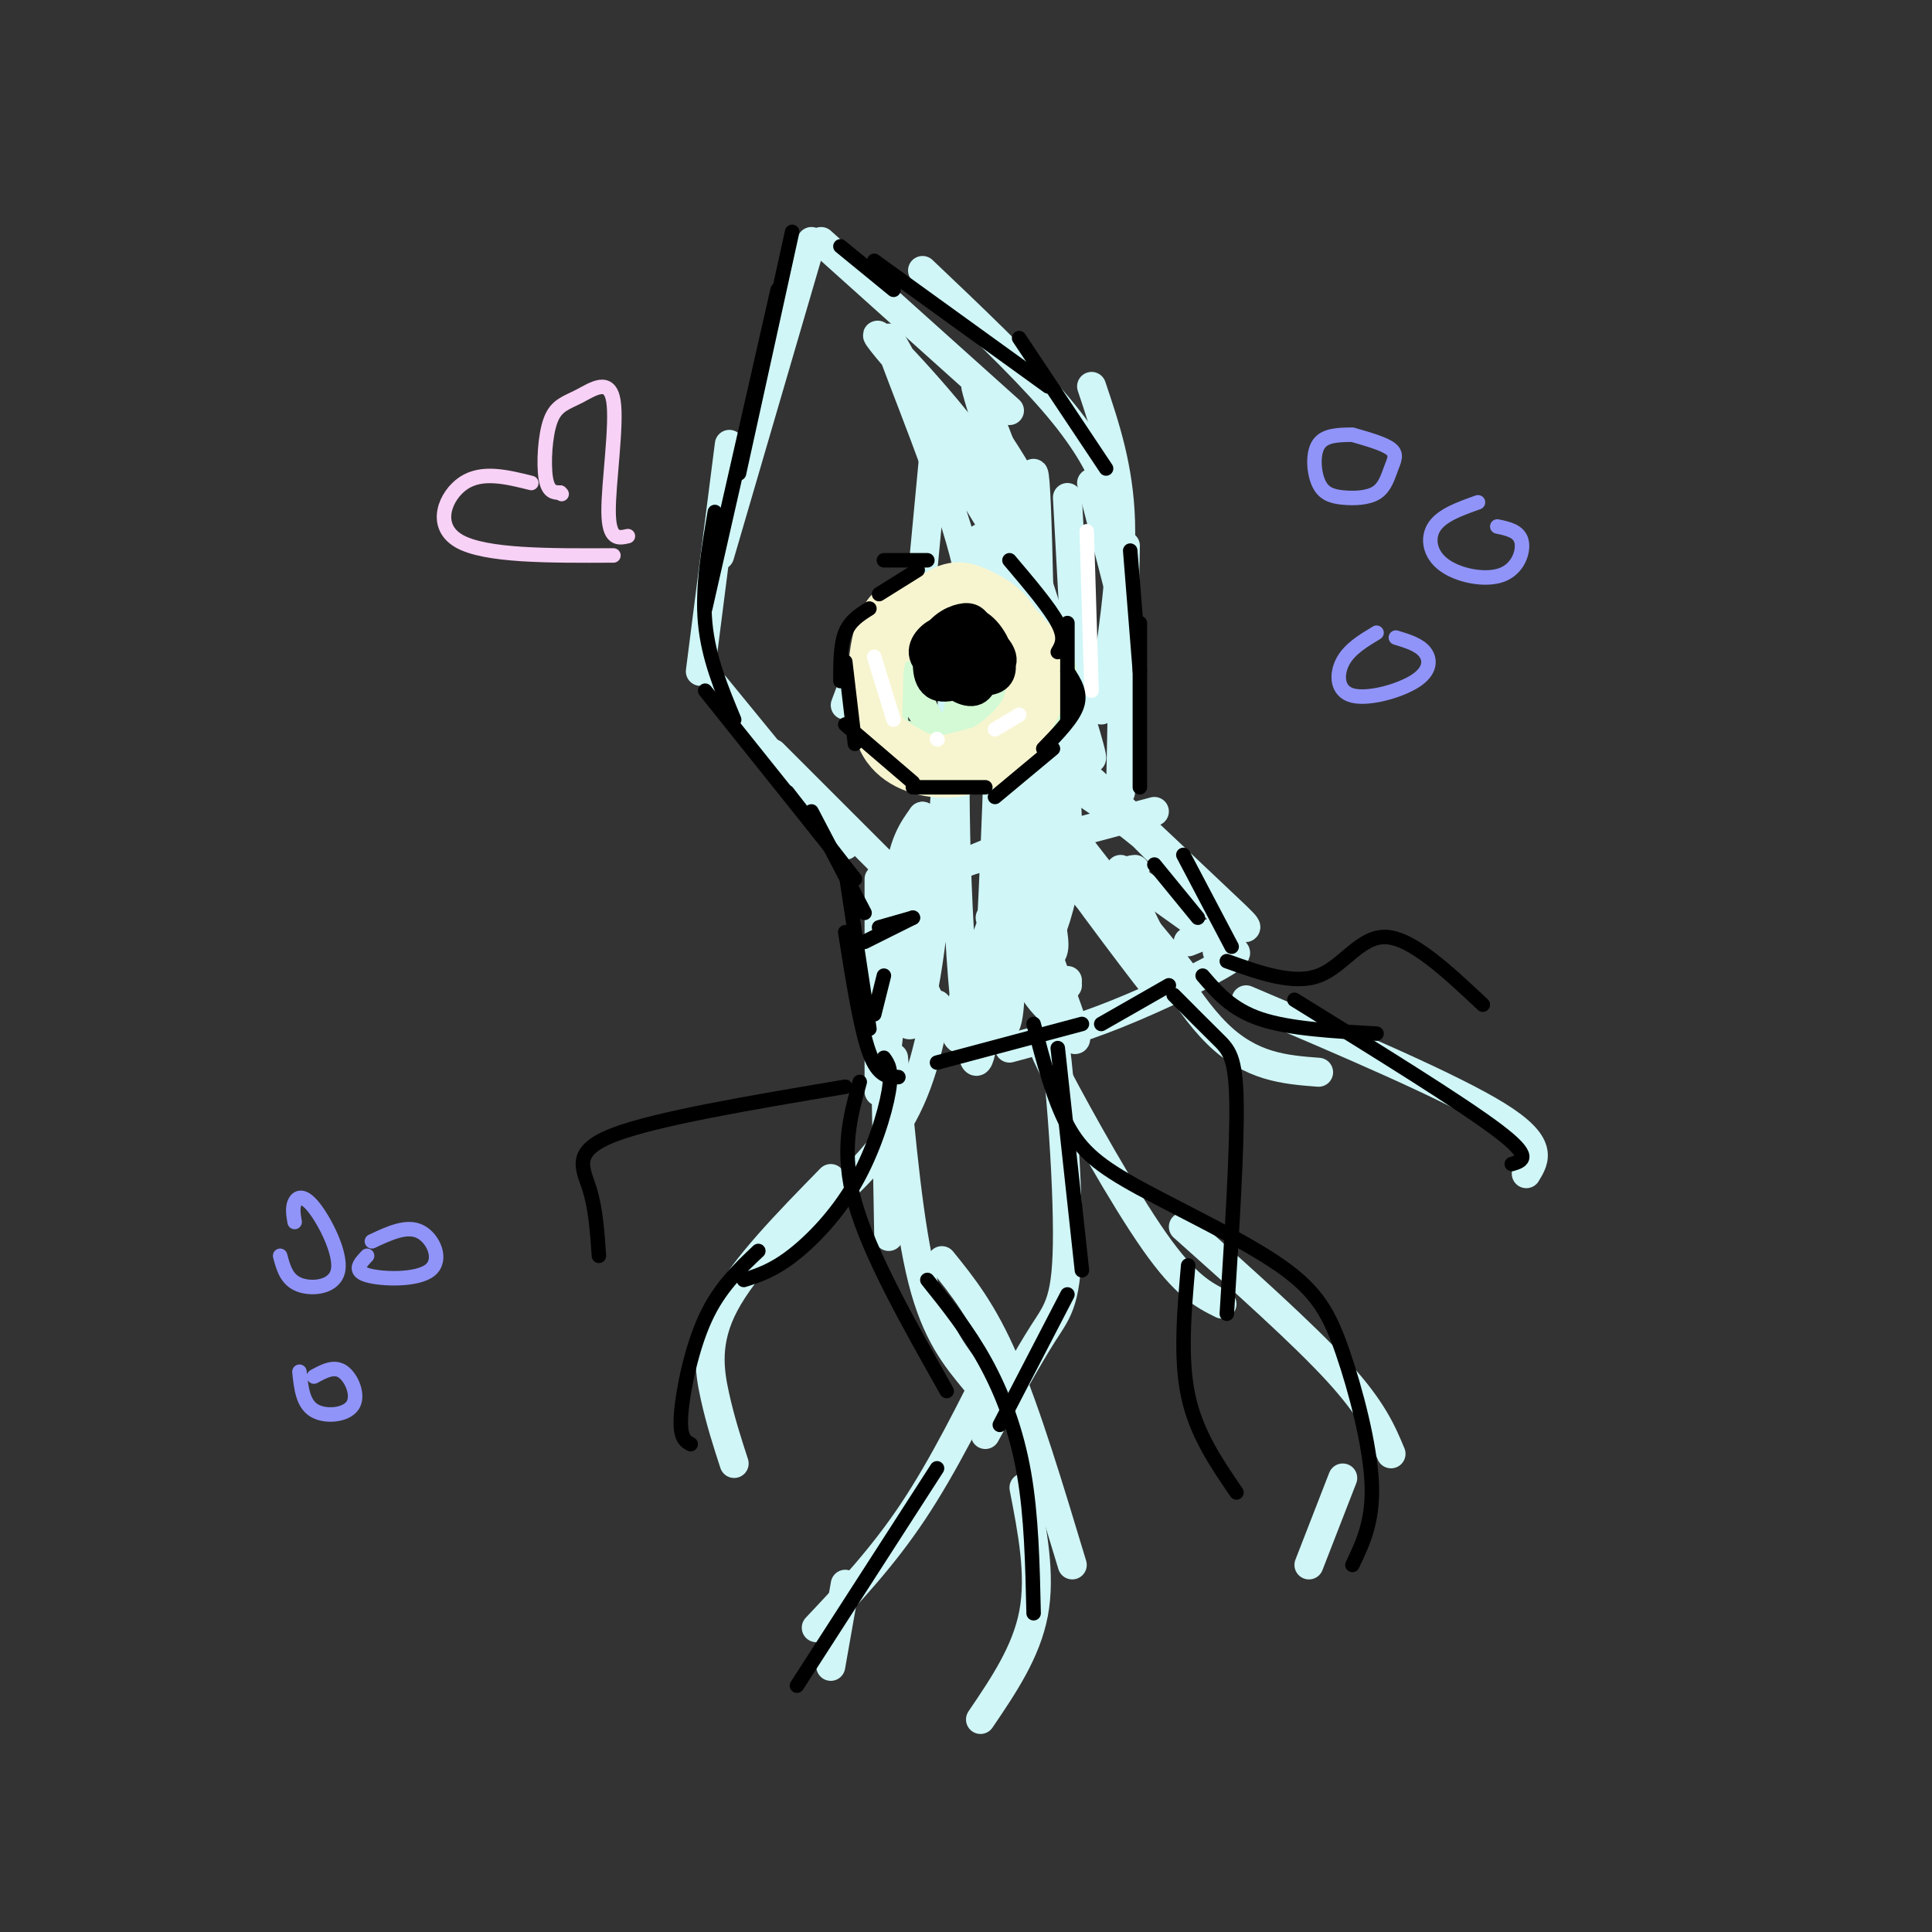 <svg viewBox='0 0 400 400' version='1.1' xmlns='http://www.w3.org/2000/svg' xmlns:xlink='http://www.w3.org/1999/xlink'><rect x="0" y="0" width="400" height="400" fill="#333333" stroke="none"/><g fill='none' stroke='rgb(208,246,247)' stroke-width='6' stroke-linecap='round' stroke-linejoin='round'><path d='M232,164c0.000,0.000 1.000,-51.000 1,-51'/><path d='M228,147c2.167,-13.917 4.333,-27.833 4,-39c-0.333,-11.167 -3.167,-19.583 -6,-28'/><path d='M230,108c0.200,-2.089 0.400,-4.178 -1,-8c-1.400,-3.822 -4.400,-9.378 -11,-17c-6.600,-7.622 -16.800,-17.311 -27,-27'/><path d='M209,85c0.000,0.000 -39.000,-35.000 -39,-35'/><path d='M168,50c0.000,0.000 -19.000,65.000 -19,65'/><path d='M151,92c0.000,0.000 -6.000,47.000 -6,47'/><path d='M148,142c0.000,0.000 27.000,33.000 27,33'/><path d='M160,156c0.000,0.000 26.000,26.000 26,26'/><path d='M239,168c0.000,0.000 -45.000,12.000 -45,12'/><path d='M211,174c0.000,0.000 -17.000,7.000 -17,7'/><path d='M182,182c0.000,0.000 0.000,44.000 0,44'/><path d='M187,187c0.000,0.000 -4.000,36.000 -4,36'/><path d='M185,204c0.000,0.000 -1.000,10.000 -1,10'/><path d='M214,205c0.000,0.000 7.000,-1.000 7,-1'/><path d='M209,217c6.689,-1.778 13.378,-3.556 22,-7c8.622,-3.444 19.178,-8.556 23,-11c3.822,-2.444 0.911,-2.222 -2,-2'/><path d='M246,195c3.715,-1.497 7.430,-2.994 10,-3c2.570,-0.006 3.994,1.480 -5,-7c-8.994,-8.480 -28.407,-26.927 -27,-25c1.407,1.927 23.634,24.226 30,30c6.366,5.774 -3.129,-4.978 -15,-15c-11.871,-10.022 -26.119,-19.314 -24,-13c2.119,6.314 20.605,28.232 27,36c6.395,7.768 0.697,1.384 -5,-5'/><path d='M237,193c-4.453,-5.198 -13.086,-15.692 -19,-22c-5.914,-6.308 -9.107,-8.431 -2,2c7.107,10.431 24.516,33.414 23,31c-1.516,-2.414 -21.956,-30.225 -27,-31c-5.044,-0.775 5.306,25.487 9,36c3.694,10.513 0.730,5.278 -2,2c-2.730,-3.278 -5.227,-4.600 -7,-11c-1.773,-6.400 -2.824,-17.877 -3,-16c-0.176,1.877 0.521,17.108 0,24c-0.521,6.892 -2.261,5.446 -4,4'/><path d='M205,212c-2.854,2.259 -7.988,5.906 -7,0c0.988,-5.906 8.098,-21.364 12,-34c3.902,-12.636 4.595,-22.449 2,-35c-2.595,-12.551 -8.479,-27.840 -9,-31c-0.521,-3.160 4.322,5.808 9,22c4.678,16.192 9.192,39.608 9,47c-0.192,7.392 -5.090,-1.241 -7,-24c-1.910,-22.759 -0.831,-59.646 0,-59c0.831,0.646 1.416,38.823 2,77'/><path d='M216,175c1.092,16.619 2.823,19.667 2,22c-0.823,2.333 -4.199,3.952 -6,-24c-1.801,-27.952 -2.027,-85.474 -3,-75c-0.973,10.474 -2.694,88.946 -5,113c-2.306,24.054 -5.196,-6.310 -6,-33c-0.804,-26.690 0.478,-49.707 0,-44c-0.478,5.707 -2.716,40.138 -5,59c-2.284,18.862 -4.615,22.155 -6,17c-1.385,-5.155 -1.824,-18.759 -1,-27c0.824,-8.241 2.912,-11.121 5,-14'/><path d='M191,169c-0.520,7.501 -4.322,33.253 3,40c7.322,6.747 25.766,-5.510 27,-33c1.234,-27.490 -14.741,-70.214 -14,-68c0.741,2.214 18.200,49.365 19,49c0.800,-0.365 -15.057,-48.247 -21,-67c-5.943,-18.753 -1.971,-8.376 2,2'/><path d='M207,92c2.950,4.482 9.324,14.686 3,9c-6.324,-5.686 -25.348,-27.263 -28,-31c-2.652,-3.737 11.066,10.366 19,21c7.934,10.634 10.085,17.801 10,21c-0.085,3.199 -2.404,2.432 -9,-9c-6.596,-11.432 -17.469,-33.528 -18,-33c-0.531,0.528 9.280,23.681 14,39c4.720,15.319 4.349,22.806 3,24c-1.349,1.194 -3.674,-3.903 -6,-9'/><path d='M194,87c0.000,0.000 -5.000,53.000 -5,53'/><path d='M185,130c0.000,0.000 -3.000,19.000 -3,19'/><path d='M178,138c0.000,0.000 -3.000,8.000 -3,8'/><path d='M226,100c0.000,0.000 8.000,31.000 8,31'/><path d='M221,103c0.000,0.000 3.000,55.000 3,55'/><path d='M232,180c0.000,0.000 14.000,10.000 14,10'/><path d='M183,200c0.000,0.000 1.000,56.000 1,56'/><path d='M185,219c1.583,17.417 3.167,34.833 6,46c2.833,11.167 6.917,16.083 11,21'/><path d='M195,261c4.250,5.250 8.500,10.500 13,21c4.500,10.500 9.250,26.250 14,42'/><path d='M212,308c1.750,9.000 3.500,18.000 2,26c-1.500,8.000 -6.250,15.000 -11,22'/><path d='M205,190c4.006,-0.958 8.012,-1.917 11,11c2.988,12.917 4.958,39.708 5,54c0.042,14.292 -1.845,16.083 -5,21c-3.155,4.917 -7.577,12.958 -12,21'/><path d='M207,280c-5.833,11.750 -11.667,23.500 -18,33c-6.333,9.500 -13.167,16.750 -20,24'/><path d='M175,328c0.000,0.000 -3.000,17.000 -3,17'/><path d='M221,203c-1.405,4.565 -2.810,9.131 -4,11c-1.190,1.869 -2.167,1.042 2,9c4.167,7.958 13.476,24.702 20,34c6.524,9.298 10.262,11.149 14,13'/><path d='M245,254c12.417,11.083 24.833,22.167 32,30c7.167,7.833 9.083,12.417 11,17'/><path d='M278,306c0.000,0.000 -7.000,18.000 -7,18'/><path d='M235,180c-1.422,0.133 -2.844,0.267 0,7c2.844,6.733 9.956,20.067 17,27c7.044,6.933 14.022,7.467 21,8'/><path d='M258,207c21.167,9.000 42.333,18.000 52,24c9.667,6.000 7.833,9.000 6,12'/><path d='M194,208c-1.750,8.833 -3.500,17.667 -9,26c-5.500,8.333 -14.750,16.167 -24,24'/><path d='M172,244c-8.978,9.178 -17.956,18.356 -22,26c-4.044,7.644 -3.156,13.756 -2,19c1.156,5.244 2.578,9.622 4,14'/></g>
<g fill='none' stroke='rgb(211,250,212)' stroke-width='6' stroke-linecap='round' stroke-linejoin='round'><path d='M205,131c-1.847,-1.662 -3.694,-3.323 -6,-5c-2.306,-1.677 -5.072,-3.369 -8,1c-2.928,4.369 -6.020,14.800 -6,21c0.020,6.200 3.150,8.170 9,8c5.850,-0.170 14.420,-2.479 19,-4c4.580,-1.521 5.169,-2.255 6,-5c0.831,-2.745 1.905,-7.502 0,-11c-1.905,-3.498 -6.790,-5.736 -12,-8c-5.210,-2.264 -10.747,-4.555 -15,-1c-4.253,3.555 -7.222,12.957 -8,19c-0.778,6.043 0.635,8.727 5,10c4.365,1.273 11.683,1.137 19,1'/><path d='M208,157c4.349,-2.324 5.721,-8.633 6,-14c0.279,-5.367 -0.536,-9.791 -3,-14c-2.464,-4.209 -6.579,-8.204 -12,-7c-5.421,1.204 -12.150,7.606 -15,14c-2.850,6.394 -1.820,12.781 1,17c2.820,4.219 7.431,6.270 12,7c4.569,0.730 9.095,0.141 12,-3c2.905,-3.141 4.188,-8.833 4,-13c-0.188,-4.167 -1.846,-6.810 -3,-9c-1.154,-2.190 -1.803,-3.926 -5,-6c-3.197,-2.074 -8.943,-4.485 -13,-5c-4.057,-0.515 -6.424,0.868 -8,4c-1.576,3.132 -2.361,8.015 -2,13c0.361,4.985 1.866,10.073 5,14c3.134,3.927 7.895,6.693 11,5c3.105,-1.693 4.552,-7.847 6,-14'/><path d='M204,146c1.096,-5.816 0.834,-13.355 0,-17c-0.834,-3.645 -2.242,-3.397 -5,-3c-2.758,0.397 -6.866,0.943 -10,4c-3.134,3.057 -5.293,8.624 -6,13c-0.707,4.376 0.038,7.560 3,10c2.962,2.440 8.140,4.134 12,3c3.860,-1.134 6.403,-5.097 7,-10c0.597,-4.903 -0.750,-10.745 -3,-14c-2.250,-3.255 -5.402,-3.921 -8,-2c-2.598,1.921 -4.641,6.430 -5,10c-0.359,3.570 0.967,6.203 3,9c2.033,2.797 4.772,5.760 6,2c1.228,-3.760 0.946,-14.243 0,-19c-0.946,-4.757 -2.556,-3.788 -4,-1c-1.444,2.788 -2.722,7.394 -4,12'/><path d='M190,143c0.599,4.249 4.096,8.873 7,11c2.904,2.127 5.214,1.758 7,-2c1.786,-3.758 3.048,-10.904 3,-15c-0.048,-4.096 -1.406,-5.141 -4,-6c-2.594,-0.859 -6.426,-1.534 -10,2c-3.574,3.534 -6.891,11.275 -8,15c-1.109,3.725 -0.009,3.435 2,4c2.009,0.565 4.927,1.986 9,2c4.073,0.014 9.301,-1.378 13,-5c3.699,-3.622 5.871,-9.472 5,-14c-0.871,-4.528 -4.783,-7.733 -9,-9c-4.217,-1.267 -8.739,-0.597 -12,1c-3.261,1.597 -5.261,4.121 -7,8c-1.739,3.879 -3.219,9.112 -2,13c1.219,3.888 5.136,6.431 8,8c2.864,1.569 4.675,2.162 7,0c2.325,-2.162 5.162,-7.081 8,-12'/><path d='M207,144c1.050,-4.816 -0.326,-10.858 -3,-14c-2.674,-3.142 -6.645,-3.386 -10,-2c-3.355,1.386 -6.095,4.402 -6,9c0.095,4.598 3.026,10.776 5,14c1.974,3.224 2.993,3.492 4,1c1.007,-2.492 2.004,-7.746 3,-13'/></g>
<g fill='none' stroke='rgb(247,245,208)' stroke-width='6' stroke-linecap='round' stroke-linejoin='round'><path d='M187,134c0.000,0.000 0.100,0.100 0.1,0.1'/><path d='M199,126c-4.106,-1.085 -8.212,-2.171 -11,-2c-2.788,0.171 -4.259,1.597 -6,7c-1.741,5.403 -3.751,14.781 -2,21c1.751,6.219 7.264,9.278 13,10c5.736,0.722 11.697,-0.894 17,-6c5.303,-5.106 9.949,-13.704 8,-20c-1.949,-6.296 -10.492,-10.291 -17,-12c-6.508,-1.709 -10.981,-1.132 -14,0c-3.019,1.132 -4.582,2.819 -6,8c-1.418,5.181 -2.689,13.856 0,20c2.689,6.144 9.340,9.755 15,10c5.660,0.245 10.330,-2.878 15,-6'/><path d='M211,156c3.625,-3.124 5.188,-7.935 5,-13c-0.188,-5.065 -2.127,-10.383 -7,-14c-4.873,-3.617 -12.680,-5.534 -18,-4c-5.320,1.534 -8.153,6.518 -9,11c-0.847,4.482 0.292,8.464 1,11c0.708,2.536 0.984,3.628 5,6c4.016,2.372 11.772,6.024 16,7c4.228,0.976 4.928,-0.726 6,-2c1.072,-1.274 2.517,-2.121 4,-7c1.483,-4.879 3.006,-13.789 0,-19c-3.006,-5.211 -10.540,-6.721 -17,-8c-6.460,-1.279 -11.847,-2.326 -15,2c-3.153,4.326 -4.072,14.026 -3,20c1.072,5.974 4.135,8.224 6,10c1.865,1.776 2.533,3.079 6,3c3.467,-0.079 9.734,-1.539 16,-3'/><path d='M207,156c4.089,-2.884 6.311,-8.595 7,-14c0.689,-5.405 -0.157,-10.504 -2,-14c-1.843,-3.496 -4.685,-5.390 -8,-7c-3.315,-1.610 -7.103,-2.936 -12,1c-4.897,3.936 -10.903,13.133 -12,20c-1.097,6.867 2.714,11.403 6,14c3.286,2.597 6.048,3.256 10,4c3.952,0.744 9.093,1.572 13,-2c3.907,-3.572 6.580,-11.545 7,-18c0.420,-6.455 -1.411,-11.390 -7,-14c-5.589,-2.610 -14.934,-2.893 -20,-1c-5.066,1.893 -5.853,5.961 -7,11c-1.147,5.039 -2.655,11.049 -2,15c0.655,3.951 3.473,5.843 7,7c3.527,1.157 7.764,1.578 12,2'/><path d='M199,160c4.266,-2.127 8.931,-8.445 11,-13c2.069,-4.555 1.542,-7.348 0,-11c-1.542,-3.652 -4.097,-8.164 -8,-11c-3.903,-2.836 -9.152,-3.996 -13,-3c-3.848,0.996 -6.293,4.149 -7,10c-0.707,5.851 0.325,14.401 2,19c1.675,4.599 3.992,5.248 9,5c5.008,-0.248 12.706,-1.393 16,-5c3.294,-3.607 2.183,-9.677 2,-13c-0.183,-3.323 0.561,-3.899 -3,-6c-3.561,-2.101 -11.429,-5.728 -16,-6c-4.571,-0.272 -5.846,2.811 -7,8c-1.154,5.189 -2.187,12.482 -2,16c0.187,3.518 1.593,3.259 3,3'/><path d='M186,153c2.585,1.216 7.546,2.756 12,2c4.454,-0.756 8.399,-3.806 11,-7c2.601,-3.194 3.858,-6.530 4,-10c0.142,-3.470 -0.830,-7.074 -6,-9c-5.170,-1.926 -14.537,-2.173 -19,0c-4.463,2.173 -4.021,6.768 -4,11c0.021,4.232 -0.379,8.101 0,11c0.379,2.899 1.537,4.828 5,5c3.463,0.172 9.232,-1.414 15,-3'/></g>
<g fill='none' stroke='rgb(0,0,0)' stroke-width='6' stroke-linecap='round' stroke-linejoin='round'><path d='M199,130c-1.884,0.187 -3.768,0.373 -5,2c-1.232,1.627 -1.811,4.694 0,7c1.811,2.306 6.014,3.852 8,2c1.986,-1.852 1.756,-7.101 1,-10c-0.756,-2.899 -2.038,-3.447 -4,-3c-1.962,0.447 -4.605,1.890 -6,5c-1.395,3.110 -1.541,7.889 1,9c2.541,1.111 7.771,-1.444 13,-4'/><path d='M207,138c1.575,-1.938 -0.987,-4.782 -3,-6c-2.013,-1.218 -3.479,-0.811 -5,-1c-1.521,-0.189 -3.099,-0.974 -5,0c-1.901,0.974 -4.124,3.705 -2,6c2.124,2.295 8.595,4.152 12,4c3.405,-0.152 3.745,-2.314 3,-5c-0.745,-2.686 -2.576,-5.896 -5,-7c-2.424,-1.104 -5.442,-0.102 -7,2c-1.558,2.102 -1.655,5.306 0,8c1.655,2.694 5.061,4.879 7,4c1.939,-0.879 2.411,-4.823 2,-7c-0.411,-2.177 -1.706,-2.589 -3,-3'/><path d='M201,133c-1.560,-0.869 -3.958,-1.542 -4,0c-0.042,1.542 2.274,5.298 3,6c0.726,0.702 -0.137,-1.649 -1,-4'/></g>
<g fill='none' stroke='rgb(255,255,255)' stroke-width='3' stroke-linecap='round' stroke-linejoin='round'><path d='M181,136c0.000,0.000 4.000,13.000 4,13'/><path d='M194,153c0.000,0.000 0.100,0.100 0.1,0.1'/><path d='M211,148c0.000,0.000 -5.000,3.000 -5,3'/><path d='M225,110c0.000,0.000 1.000,33.000 1,33'/></g>
<g fill='none' stroke='rgb(0,0,0)' stroke-width='3' stroke-linecap='round' stroke-linejoin='round'><path d='M236,163c0.000,0.000 0.000,-34.000 0,-34'/><path d='M236,139c0.000,0.000 -2.000,-25.000 -2,-25'/><path d='M229,97c0.000,0.000 -18.000,-27.000 -18,-27'/><path d='M217,80c0.000,0.000 -36.000,-26.000 -36,-26'/><path d='M185,60c0.000,0.000 -11.000,-9.000 -11,-9'/><path d='M164,48c0.000,0.000 -11.000,50.000 -11,50'/><path d='M161,60c0.000,0.000 -15.000,66.000 -15,66'/><path d='M148,106c-1.333,7.917 -2.667,15.833 -2,23c0.667,7.167 3.333,13.583 6,20'/><path d='M146,143c0.000,0.000 24.000,30.000 24,30'/><path d='M168,168c0.000,0.000 11.000,21.000 11,21'/><path d='M175,180c0.000,0.000 5.000,33.000 5,33'/><path d='M175,193c1.583,10.000 3.167,20.000 5,25c1.833,5.000 3.917,5.000 6,5'/><path d='M194,220c0.000,0.000 30.000,-8.000 30,-8'/><path d='M228,212c0.000,0.000 14.000,-8.000 14,-8'/><path d='M255,196c0.000,0.000 -10.000,-19.000 -10,-19'/><path d='M248,190c0.000,0.000 -9.000,-11.000 -9,-11'/><path d='M190,118c0.000,0.000 -8.000,5.000 -8,5'/><path d='M180,126c-2.000,1.250 -4.000,2.500 -5,5c-1.000,2.500 -1.000,6.250 -1,10'/><path d='M175,137c0.000,0.000 2.000,17.000 2,17'/><path d='M175,150c0.000,0.000 14.000,12.000 14,12'/><path d='M189,163c0.000,0.000 15.000,0.000 15,0'/><path d='M206,165c0.000,0.000 12.000,-10.000 12,-10'/><path d='M216,155c3.083,-3.167 6.167,-6.333 7,-9c0.833,-2.667 -0.583,-4.833 -2,-7'/><path d='M221,149c0.000,0.000 0.000,-20.000 0,-20'/><path d='M219,135c0.833,-1.417 1.667,-2.833 0,-6c-1.667,-3.167 -5.833,-8.083 -10,-13'/><path d='M192,116c0.000,0.000 -9.000,0.000 -9,0'/><path d='M219,217c0.000,0.000 5.000,46.000 5,46'/><path d='M221,268c0.000,0.000 -14.000,27.000 -14,27'/><path d='M194,304c0.000,0.000 -29.000,45.000 -29,45'/><path d='M178,224c-2.000,7.167 -4.000,14.333 -1,25c3.000,10.667 11.000,24.833 19,39'/><path d='M192,265c4.222,5.267 8.444,10.533 12,17c3.556,6.467 6.444,14.133 8,23c1.556,8.867 1.778,18.933 2,29'/><path d='M183,219c0.887,1.226 1.774,2.452 1,7c-0.774,4.548 -3.208,12.417 -7,19c-3.792,6.583 -8.940,11.881 -13,15c-4.060,3.119 -7.030,4.060 -10,5'/><path d='M157,259c-4.044,3.822 -8.089,7.644 -11,14c-2.911,6.356 -4.689,15.244 -5,20c-0.311,4.756 0.844,5.378 2,6'/><path d='M214,212c2.049,7.793 4.097,15.586 7,21c2.903,5.414 6.659,8.448 15,13c8.341,4.552 21.267,10.622 29,16c7.733,5.378 10.274,10.063 13,18c2.726,7.937 5.636,19.125 6,27c0.364,7.875 -1.818,12.438 -4,17'/><path d='M249,202c3.000,3.500 6.000,7.000 12,9c6.000,2.000 15.000,2.500 24,3'/><path d='M268,207c17.250,10.667 34.500,21.333 42,27c7.500,5.667 5.250,6.333 3,7'/><path d='M243,206c3.311,3.333 6.622,6.667 9,9c2.378,2.333 3.822,3.667 4,13c0.178,9.333 -0.911,26.667 -2,44'/><path d='M246,262c-0.833,9.583 -1.667,19.167 0,27c1.667,7.833 5.833,13.917 10,20'/><path d='M254,199c6.911,2.467 13.822,4.933 19,3c5.178,-1.933 8.622,-8.267 14,-8c5.378,0.267 12.689,7.133 20,14'/><path d='M189,190c0.000,0.000 -7.000,2.000 -7,2'/><path d='M189,190c0.000,0.000 -10.000,5.000 -10,5'/><path d='M163,164c0.000,0.000 14.000,18.000 14,18'/><path d='M183,202c0.000,0.000 -2.000,8.000 -2,8'/><path d='M175,225c-19.667,3.311 -39.333,6.622 -48,10c-8.667,3.378 -6.333,6.822 -5,11c1.333,4.178 1.667,9.089 2,14'/></g>
<g fill='none' stroke='rgb(144,148,249)' stroke-width='3' stroke-linecap='round' stroke-linejoin='round'><path d='M280,90c-2.858,0.030 -5.716,0.059 -7,2c-1.284,1.941 -0.993,5.793 0,8c0.993,2.207 2.689,2.768 5,3c2.311,0.232 5.238,0.134 7,-1c1.762,-1.134 2.359,-3.305 3,-5c0.641,-1.695 1.326,-2.913 0,-4c-1.326,-1.087 -4.663,-2.044 -8,-3'/><path d='M306,104c-3.707,1.319 -7.413,2.638 -9,5c-1.587,2.362 -1.054,5.767 2,8c3.054,2.233 8.630,3.293 12,2c3.370,-1.293 4.534,-4.941 4,-7c-0.534,-2.059 -2.767,-2.530 -5,-3'/><path d='M285,131c-2.817,1.695 -5.633,3.391 -7,6c-1.367,2.609 -1.284,6.132 2,7c3.284,0.868 9.769,-0.920 13,-3c3.231,-2.080 3.209,-4.451 2,-6c-1.209,-1.549 -3.604,-2.274 -6,-3'/><path d='M61,253c-0.244,-1.443 -0.488,-2.887 0,-4c0.488,-1.113 1.708,-1.896 4,1c2.292,2.896 5.656,9.472 5,13c-0.656,3.528 -5.330,4.008 -8,3c-2.670,-1.008 -3.335,-3.504 -4,-6'/><path d='M77,257c3.613,-1.696 7.226,-3.393 10,-2c2.774,1.393 4.708,5.875 2,8c-2.708,2.125 -10.060,1.893 -13,1c-2.940,-0.893 -1.470,-2.446 0,-4'/><path d='M65,285c2.089,-1.137 4.179,-2.274 6,-1c1.821,1.274 3.375,4.958 2,7c-1.375,2.042 -5.679,2.440 -8,1c-2.321,-1.440 -2.661,-4.720 -3,-8'/></g>
<g fill='none' stroke='rgb(248,209,246)' stroke-width='3' stroke-linecap='round' stroke-linejoin='round'><path d='M130,111c-1.971,0.445 -3.942,0.890 -4,-5c-0.058,-5.890 1.797,-18.114 1,-23c-0.797,-4.886 -4.244,-2.433 -7,-1c-2.756,1.433 -4.819,1.847 -6,5c-1.181,3.153 -1.480,9.044 -1,12c0.480,2.956 1.740,2.978 3,3'/><path d='M116,102c0.500,0.500 0.250,0.250 0,0'/><path d='M110,100c-5.089,-1.267 -10.178,-2.533 -14,0c-3.822,2.533 -6.378,8.867 -1,12c5.378,3.133 18.689,3.067 32,3'/></g>
</svg>